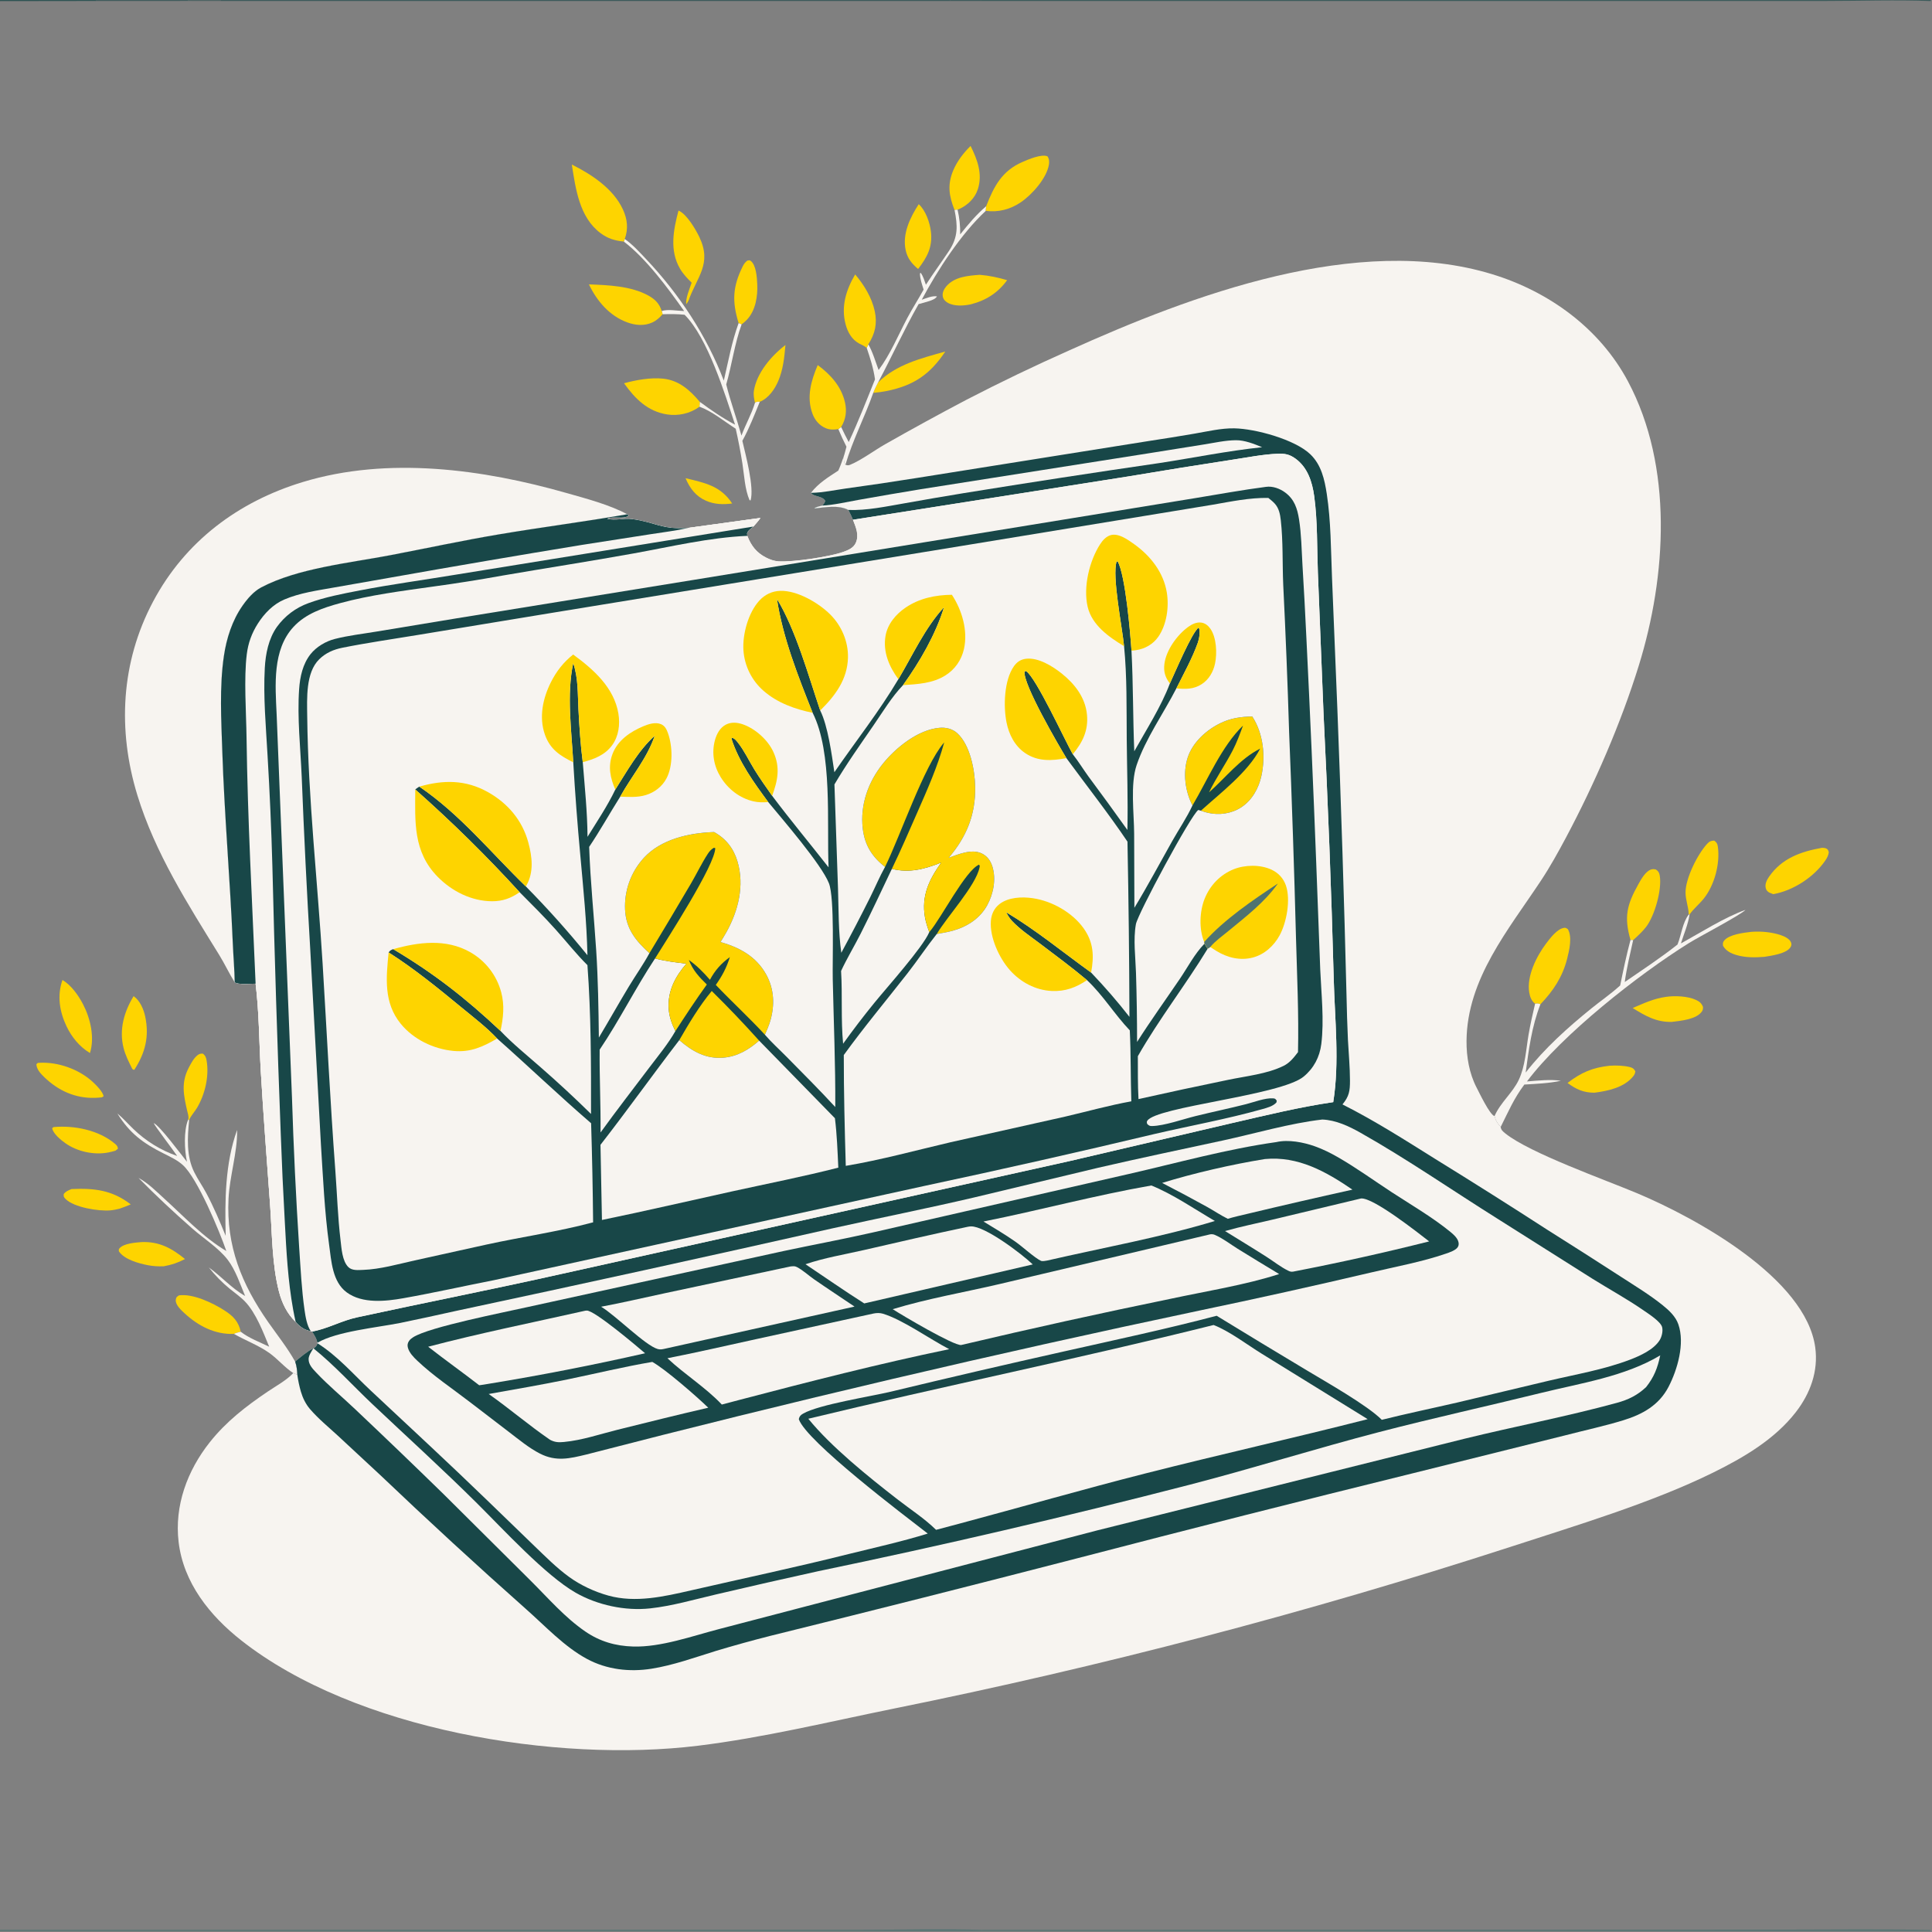 <?xml version="1.0" encoding="utf-8" ?>
<svg xmlns="http://www.w3.org/2000/svg" xmlns:xlink="http://www.w3.org/1999/xlink" width="500" height="500">
	<rect width="100%" height="100%" fill="#808080" stroke="none"/>
	<path fill="#184748" fill-opacity="0.643" transform="scale(0.488 0.488)" d="M503.801 0L520.212 0L520.033 0.527L503.975 0.528L503.801 0Z"/>
	<path fill="#184748" fill-opacity="0.498" transform="scale(0.488 0.488)" d="M99.694 0L116.94 0L117 0.515L99.532 0.505L99.694 0Z"/>
	<path fill="#184748" fill-opacity="0.631" transform="scale(0.488 0.488)" d="M50.769 0L99.694 0L99.532 0.505L50.95 0.519L50.769 0Z"/>
	<path fill="#184748" fill-opacity="0.788" transform="scale(0.488 0.488)" d="M0 0L50.769 0L50.95 0.519L0 0.587L0 0Z"/>
	<path fill="#FED400" transform="scale(0.488 0.488)" d="M363.566 253.593C373.71 256.065 382.134 257.598 388.292 267.012C383.559 267.637 378.893 267.515 374.446 265.575C369.038 263.216 365.778 258.919 363.566 253.593Z"/>
	<path fill="#184748" fill-opacity="0.659" transform="scale(0.488 0.488)" d="M116.94 0L503.801 0L503.975 0.528L117 0.515L116.94 0Z"/>
	<path fill="#FED400" transform="scale(0.488 0.488)" d="M416.547 182.965C415.962 189.525 415.34 195.973 412.718 202.086C410.824 206.5 407.564 211.233 402.929 213.079C401.695 213.044 401.426 212.943 400.4 213.589C399.897 211.464 399.47 209.407 399.816 207.217C401.318 197.723 409.14 188.596 416.547 182.965Z"/>
	<path fill="#184748" fill-opacity="0.663" transform="scale(0.488 0.488)" d="M520.212 0L1024 0L1024 0.555C1005.52 -0.15 986.742 0.513 968.236 0.513L857.293 0.514L520.033 0.527L520.212 0Z"/>
	<path fill="#FED400" transform="scale(0.488 0.488)" d="M37.962 630.587C50.066 630.05 59.496 631.127 69.348 638.727C67.379 639.601 65.348 640.3 63.321 641.027C61.727 641.415 60.139 641.744 58.502 641.891C52.391 642.438 39.16 640.354 34.74 635.812C33.731 634.775 33.724 634.578 33.796 633.238C34.925 631.738 36.267 631.295 37.962 630.587Z"/>
	<path fill="#FED400" transform="scale(0.488 0.488)" d="M99.716 593.927C99.775 593.748 99.858 593.576 99.894 593.391C100.168 591.987 99.547 590.304 99.232 588.93C97.336 580.656 95.966 574.104 100.138 566.155C101.285 563.969 102.636 561.369 104.543 559.776C105.582 558.908 106.213 558.724 107.534 558.749C108.918 559.738 109.304 560.868 109.578 562.479C110.982 570.738 108.754 580.187 104.612 587.314C103.342 589.5 101.241 591.651 100.324 593.944L99.716 593.927Z"/>
	<path fill="#4F7371" transform="scale(0.488 0.488)" d="M0 1023.48L336.428 1023.44L458.024 1023.43C478.867 1023.43 499.863 1022.87 520.689 1023.48L520.582 1024L0 1024L0 1023.48Z"/>
	<path fill="#4F7371" transform="scale(0.488 0.488)" d="M520.689 1023.48L834.721 1023.4L948.191 1023.36C973.448 1023.33 998.749 1023.03 1024 1023.55L1024 1024L520.582 1024L520.689 1023.48Z"/>
	<path fill="#FED400" transform="scale(0.488 0.488)" d="M28.406 597.722C39.321 596.72 52.374 599.289 60.959 606.562C61.972 607.421 62.395 607.879 62.542 609.195L61.254 610.226Q59.4 610.79 57.501 611.175C49.841 612.674 40.971 610.739 34.618 606.237C32.267 604.572 28.146 601.177 27.661 598.323L28.406 597.722Z"/>
	<path fill="#FED400" transform="scale(0.488 0.488)" d="M391.707 171.348C388.185 159.88 388.513 152.095 393.891 141.245C394.538 139.94 395.194 139.08 396.338 138.188C397.157 138.089 397.476 137.835 398.178 138.394C401.038 140.67 401.419 147.165 401.588 150.626C401.903 157.083 400.738 164.583 396.186 169.477C395.31 170.419 394.318 171.24 393.299 172.02L391.707 171.348Z"/>
	<path fill="#FED400" transform="scale(0.488 0.488)" d="M75.044 658.707C84.447 658.347 91.021 661.929 98.116 667.697C94.358 669.665 90.939 670.822 86.773 671.551C83.962 671.647 81.235 671.518 78.472 670.979C73.546 670.018 65.969 667.967 63.052 663.628C63.029 662.814 62.83 662.59 63.427 661.941C65.777 659.387 71.725 658.984 75.044 658.707Z"/>
	<path fill="#FED400" transform="scale(0.488 0.488)" d="M465.653 202.847C475.439 193.193 488.502 190.032 501.313 186.425C493.253 198.498 484.659 204.442 470.214 207.364C467.849 207.842 465.508 208.146 463.103 208.328C463.818 206.44 464.757 204.654 465.653 202.847Z"/>
	<path fill="#FED400" transform="scale(0.488 0.488)" d="M487.232 108.282C490.945 111.674 493.119 118.028 493.694 122.856C494.661 130.982 491.663 136.493 486.884 142.659C483.517 139.769 481.235 137.06 480.288 132.602C478.455 123.978 482.675 115.285 487.232 108.282Z"/>
	<path fill="#FED400" transform="scale(0.488 0.488)" d="M853.684 565.177C856.978 564.946 861.201 565.078 864.402 565.916C865.929 566.316 866.537 566.793 867.276 568.165C867.099 569.238 866.829 569.936 866.152 570.777C861.341 576.75 852.781 578.571 845.594 579.488C839.724 579.495 835.927 577.702 831.31 574.326C838.514 568.764 844.605 566.151 853.684 565.177Z"/>
	<path fill="#FED400" transform="scale(0.488 0.488)" d="M20.046 563.689C20.383 563.667 20.72 563.64 21.058 563.623C30.809 563.121 41.808 567.03 49.049 573.639C50.751 575.192 54.793 579.169 54.903 581.439L53.995 581.951Q52.156 582.155 50.308 582.221C39.904 582.522 30.868 578.41 23.406 571.173C21.571 569.394 19.343 567.039 19.304 564.36L20.046 563.689Z"/>
	<path fill="#FED400" transform="scale(0.488 0.488)" d="M70.855 528.29C74.262 530.637 76.197 535.255 77.022 539.167C79.233 549.654 77.03 558.403 71.28 567.279C70.682 567.414 71.066 567.398 70.185 566.92C68.357 563.306 66.483 559.62 65.503 555.665C63.105 545.987 65.787 536.595 70.855 528.29Z"/>
	<path fill="#FED400" transform="scale(0.488 0.488)" d="M883.475 528.668C888.224 527.96 895.117 528.254 899.478 530.297C901.317 531.159 902.393 532.074 903.141 533.992C903.148 534.873 903.145 535.509 902.645 536.286C899.851 540.632 891.289 541.362 886.628 541.938C878.398 542.165 872.57 538.733 865.848 534.586C871.772 532.059 877.023 529.56 883.475 528.668Z"/>
	<path fill="#FED400" transform="scale(0.488 0.488)" d="M33.134 519.698C37.812 522.523 41.546 527.808 44.037 532.578C47.953 540.074 50.291 550.178 47.721 558.451C42.229 555.2 37.966 549.948 35.254 544.22C31.55 536.397 30.215 527.971 33.134 519.698Z"/>
	<path fill="#FED400" transform="scale(0.488 0.488)" d="M506.215 111.345C503.269 103.958 502.336 97.959 505.53 90.358C507.582 85.475 510.977 81.097 514.722 77.393C518.303 84.571 521.197 92.244 518.584 100.324C517.025 105.141 513.227 108.782 508.671 110.868C508.396 110.994 508.104 111.079 507.82 111.184L506.215 111.345Z"/>
	<path fill="#FED400" transform="scale(0.488 0.488)" d="M895.589 485.012C895.584 484.874 895.581 484.737 895.574 484.6C895.38 480.824 893.922 477.247 893.885 473.459C893.81 465.832 900.23 453.091 905.299 447.543C906.509 446.219 907.308 445.883 909.077 445.779C910.436 446.804 910.793 447.378 911.03 449.081C912.278 458.056 909.203 469.472 903.591 476.497C901.277 479.394 898.099 481.973 896.02 484.958L895.589 485.012Z"/>
	<path fill="#FED400" transform="scale(0.488 0.488)" d="M124.075 707.405C114.025 707.795 105.246 703.232 97.992 696.585C96.219 694.961 92.94 692.001 93.224 689.37C93.38 687.919 93.799 687.706 94.903 686.972C102.349 685.921 112.9 691.019 119.032 694.952C123.599 697.881 126.486 700.761 127.678 706.252C126.443 706.57 125.225 706.839 124.075 707.405Z"/>
	<path fill="#FED400" transform="scale(0.488 0.488)" d="M519.561 145.74C524.557 146.132 529.317 147.173 534.118 148.579C529.221 155.29 522.912 159.326 514.924 161.37C511.135 162.19 506.136 162.56 502.629 160.581C501.313 159.838 500.246 158.757 499.976 157.206C499.641 155.282 500.591 153.34 501.8 151.907C506.138 146.766 513.328 146.204 519.561 145.74Z"/>
	<path fill="#FED400" transform="scale(0.488 0.488)" d="M928.811 494.175C931.732 493.959 934.577 494.013 937.483 494.39C941 494.846 947.882 496.155 949.679 499.471C950.223 500.474 950.136 501.441 949.518 502.388C947.291 505.803 939.333 506.858 935.618 507.443C930.759 507.83 925.638 507.883 920.925 506.489C917.987 505.621 915.276 504.303 913.751 501.552C913.676 500.351 913.569 499.78 914.402 498.774C917.088 495.528 924.805 494.639 928.811 494.175Z"/>
	<path fill="#FED400" transform="scale(0.488 0.488)" d="M864.693 498.488C861.188 486.196 862.746 479.883 868.907 468.849C870.335 466.293 872.709 461.989 875.674 461.106C876.648 460.816 877.224 460.915 878.187 461.129C879.467 462.009 879.938 462.785 880.204 464.336C881.479 471.771 877.48 485.761 872.924 491.631C870.987 494.128 868.458 496.438 866.109 498.547L864.693 498.488Z"/>
	<path fill="#F7F4F0" transform="scale(0.488 0.488)" d="M522.977 109.395L522.778 111.829C509.677 123.988 497.187 143.258 488.834 158.945C491.278 158.149 494.312 156.763 496.888 157.176C496.279 158.431 494.21 159.206 492.875 159.652C491.004 160.277 489.06 160.735 487.162 161.274C479.433 174.829 473.013 189.099 465.653 202.847C464.757 204.654 463.818 206.44 463.103 208.328C458.628 221.126 452.146 233.471 448.369 246.479C447.491 245.246 447.543 243.68 447.403 242.218C448.014 240.5 448.418 238.662 448.9 236.902Q446.574 232.321 444.596 227.58L446.085 226.443C447.334 229.163 448.701 231.799 450.104 234.442C455.155 223.637 459.583 212.279 464.039 201.199C463.234 195.375 461.531 190.057 459.641 184.515L460.49 182.602C462.856 186.735 464.277 191.767 465.944 196.238C472.062 188.105 476.369 177.713 481.139 168.689C483.862 163.538 487.03 158.687 489.81 153.587C488.954 150.699 487.904 148.05 487.872 144.988L488.296 144.701C489.638 146.593 490.264 148.832 491.032 151.001C494.967 144.914 499.257 139.084 503.267 133.053C508.22 125.605 507.877 119.737 506.215 111.345L507.82 111.184Q508.577 114.413 508.925 117.712Q509.273 121.01 509.207 124.326C513.488 118.953 517.704 113.854 522.977 109.395Z"/>
	<path fill="#FED400" transform="scale(0.488 0.488)" d="M966.262 449.61C966.755 449.654 967.762 449.664 968.252 449.874C969.435 450.38 969.496 450.816 969.869 451.93C969.659 453.598 968.969 454.941 968.025 456.327C961.998 465.175 950.912 472.367 940.401 474.196L940 474.03C939.314 473.751 938.296 473.449 937.73 472.981C936.978 472.36 936.622 471.807 936.4 470.884C935.901 468.817 936.997 466.656 938.141 464.997C944.932 455.15 955.017 451.628 966.262 449.61Z"/>
	<path fill="#FED400" transform="scale(0.488 0.488)" d="M359.828 111.67C364.163 113.451 368.997 121.731 370.941 125.829C377.674 140.026 369.599 146.829 365.162 159.375C364.794 160.114 364.43 160.673 363.95 161.336C363.475 158.277 365.812 152.884 366.804 149.916C364.47 147.598 362.31 145.365 360.632 142.5C354.975 132.841 357.12 121.864 359.828 111.67Z"/>
	<path fill="#FED400" transform="scale(0.488 0.488)" d="M453.517 145.528C458.256 151.131 462.327 157.754 463.9 164.998C465.321 171.542 464.092 177.036 460.49 182.602L459.641 184.515C458.516 183.469 456.894 182.863 455.539 182.122C451.678 180.01 449.54 176.12 448.437 171.963C445.93 162.52 448.728 153.679 453.517 145.528Z"/>
	<path fill="#F7F4F0" transform="scale(0.488 0.488)" d="M331.325 126.751C335.493 129.649 339.191 133.753 342.68 137.44C360.074 155.819 374.844 178.145 383.857 201.859C386.202 191.746 388.13 181.097 391.707 171.348L393.299 172.02C389.624 182.066 388.115 193.534 385.14 203.883C387.407 213.043 390.682 221.915 393.214 231.004C395.371 225.112 398.588 219.579 400.4 213.589C401.426 212.943 401.695 213.044 402.929 213.079C400.095 220.024 397.316 227.218 393.691 233.796C395.422 241.24 400.087 258.497 398.053 265.381L397.504 265.254C394.996 259.513 394.679 251.933 393.708 245.764Q392.243 236.506 390.165 227.366C384.098 223.485 377.669 218.116 370.959 215.669L371.09 213.082C377.131 217.524 383.164 221.704 389.815 225.212C384.45 208.895 375.343 179.18 363.061 166.929C359.151 166.482 355.33 166.546 351.401 166.642L350.892 164.922C354.384 163.897 359.154 164.834 362.815 164.962C354.278 152.828 342.613 137.084 330.828 128.112L331.325 126.751Z"/>
	<path fill="#FED400" transform="scale(0.488 0.488)" d="M433.657 193.606C440.484 198.641 446.168 204.9 448.119 213.397C449.182 218.029 448.572 222.379 446.085 226.443L444.596 227.58C442.124 227.894 440.112 228.025 437.779 227.014C434.503 225.595 432.196 222.868 430.94 219.568C427.566 210.703 430.136 201.895 433.657 193.606Z"/>
	<path fill="#FED400" transform="scale(0.488 0.488)" d="M312.322 150.815C322.653 151.202 334.698 151.657 343.934 156.787C347.389 158.705 349.765 161.094 350.892 164.922L351.401 166.642C349.84 168.432 348.143 170.004 345.96 171.003C341.678 172.964 337.005 172.554 332.676 170.972C323.18 167.501 316.595 159.679 312.322 150.815Z"/>
	<path fill="#FED400" transform="scale(0.488 0.488)" d="M814.101 532.282C812.139 530.812 811.385 528.666 810.99 526.296C809.559 517.699 814.852 507.168 819.853 500.497C821.992 497.644 825.862 492.464 829.585 492.05C830.443 491.955 830.746 492.317 831.452 492.722C833.933 496.874 832.222 504.036 831.081 508.511C828.635 518.107 823.724 525.507 816.928 532.585C815.922 532.098 815.194 532.204 814.101 532.282Z"/>
	<path fill="#FED400" transform="scale(0.488 0.488)" d="M330.942 203.25C337.324 201.507 344.976 200.136 351.586 200.801C360.081 201.657 365.85 206.881 371.09 213.082L370.959 215.669C370.854 215.751 370.752 215.837 370.644 215.915C365.85 219.333 359.638 220.689 353.853 219.796C343.411 218.183 336.799 211.441 330.942 203.25Z"/>
	<path fill="#FED400" transform="scale(0.488 0.488)" d="M522.977 109.395C527.111 98.837 531.316 90.639 542.239 85.897C545.439 84.509 552.161 81.599 555.473 82.878C556.43 84.21 556.533 85.767 556.265 87.344C555.031 94.612 547.234 103.316 541.264 107.338C535.711 111.077 529.433 112.696 522.778 111.829L522.977 109.395Z"/>
	<path fill="#FED400" transform="scale(0.488 0.488)" d="M303.249 87.261C313.701 92.46 325.25 100.046 330.323 111.027C332.748 116.276 333.277 121.274 331.325 126.751L330.828 128.112C326.129 127.64 322.318 126.526 318.481 123.647C307.221 115.198 305.299 100.162 303.249 87.261Z"/>
	<path fill="#F7F4F0" transform="scale(0.488 0.488)" d="M891.436 500.312C901.854 494.615 914.725 486.37 925.685 482.539C922.902 485.386 901.193 496.699 895.655 500.152C868.856 516.865 828.459 548.648 809.789 573.522C815.381 573.079 822.225 572.314 827.778 573.163C821.515 574.516 814.788 574.784 808.392 575.167C802.786 582.707 799.981 589.399 795.857 597.655C794.175 595.753 793.219 594.367 792.601 591.874C795.714 584.68 802.18 579.594 805.444 572.681C808.893 565.377 809.275 556.639 810.625 548.763C811.575 543.223 812.834 537.757 814.101 532.282C815.194 532.204 815.922 532.098 816.928 532.585C812.332 544.294 810.781 556.455 809.102 568.816C819.07 556.018 831.385 544.963 843.952 534.795C848.852 530.831 854.108 527.203 858.798 522.999L859.224 522.613C860.879 514.52 862.538 506.465 864.693 498.488L866.109 498.547C864.479 505.921 862.675 513.313 861.642 520.798C871.09 514.271 880.609 508.058 889.621 500.906C891.649 495.91 892.255 489.295 895.589 485.012L896.02 484.958C895.233 490.245 893.041 495.233 891.436 500.312Z"/>
	<path fill="#F7F4F0" transform="scale(0.488 0.488)" d="M62.263 590.528C65.256 592.986 67.857 595.98 70.65 598.666Q71.889 599.869 73.191 601.002Q74.493 602.136 75.855 603.196Q77.217 604.257 78.634 605.243Q80.052 606.228 81.521 607.134Q82.99 608.041 84.507 608.866Q86.023 609.691 87.582 610.432Q89.141 611.173 90.738 611.828Q92.335 612.484 93.966 613.051C92.346 610.566 81.757 596.682 81.51 595.589C84.706 596.946 96.091 612.353 99.146 616.113C97.809 609.974 97.374 599.823 99.716 593.927L100.324 593.944C99.4 603.162 98.755 613.107 103.018 621.661C104.931 625.499 107.415 629.015 109.431 632.794C113.28 640.012 116.601 647.826 119.692 655.401C119.22 636.789 119.335 617.028 125.739 599.267C125.743 599.427 125.749 599.587 125.751 599.748C125.86 611.312 121.781 623.816 121.191 635.747C119.955 660.775 128.092 680.937 142.223 701.142C147.01 707.986 152.456 714.788 156.508 722.073C157.349 724.479 157.55 726.591 157.678 729.1C157.018 728.72 156.239 728.469 155.533 728.179C150.96 725.21 147.275 720.663 142.781 717.482C137.014 713.401 130.196 710.912 124.075 707.405C125.225 706.839 126.443 706.57 127.678 706.252C131.87 709.601 137.888 711.809 142.758 714.197C139.585 706.481 135.731 696.271 129.909 690.209C127.501 687.701 124.52 685.673 121.837 683.467C117.668 680.038 114.104 676.391 110.757 672.159C117.47 676.961 122.733 683.148 130.007 687.321C127.386 681.065 124.944 673.604 120.835 668.2C116.038 661.891 108.091 656.881 102.097 651.624C92.299 643.029 82.599 633.985 73.463 624.687C78.564 627.406 82.772 631.732 87.025 635.586C97.343 644.934 107.991 656.341 120.021 663.44C116.403 652.843 104.721 624.912 97.018 617.901C94.081 615.228 90.335 613.498 86.82 611.74C75.892 606.276 68.73 600.994 62.263 590.528Z"/>
	<path fill="#F7F4F0" transform="scale(0.488 0.488)" d="M124.468 520.955C121.499 516.221 119.158 511.126 116.221 506.375C99.564 479.424 82.234 452.332 72.871 421.786C62.27 387.197 64.069 351.236 81.205 318.989C98.163 287.074 126.4 265.999 160.664 255.609C205.805 241.921 256.142 248.8 300.718 261.531C311.174 264.517 323.031 267.593 332.663 272.731C309.995 276.678 287.087 279.604 264.383 283.43C245.163 286.67 226.132 290.786 206.994 294.44C185.463 298.552 157.852 301.321 138.549 311.51C134.509 313.643 131.178 317.564 128.588 321.266C123.145 329.046 120.119 338.527 118.744 347.851C116.321 364.274 117.339 381.812 117.887 398.37C119.018 432.549 122.03 466.563 123.48 500.719C123.766 507.463 124.373 514.207 124.468 520.955Z"/>
	<path fill="#F7F4F0" transform="scale(0.488 0.488)" d="M448.369 246.479C449.425 246.811 449.795 246.919 450.901 246.466C456.649 244.112 463.706 238.851 469.312 235.655Q490.786 223.453 512.642 211.949Q539.429 198.089 566.991 185.844C631.94 156.51 719.791 123.597 791.282 145.402C821.436 154.6 848.362 174.095 863.346 202.23C887.415 247.421 883.806 305.463 869.103 352.963C859.656 383.487 845.507 415.976 830.495 444.157C826.334 451.968 822.064 459.674 817.178 467.061C799.937 493.122 778.034 519.066 777.737 551.997C777.661 560.374 779.172 569.27 783.071 576.759C784.554 579.607 789.926 590.935 792.48 591.866C792.518 591.88 792.561 591.871 792.601 591.874C793.219 594.367 794.175 595.753 795.857 597.655C796.011 599.243 797.09 600.104 798.305 601.08C811.331 611.54 851.168 625.631 868.456 632.912C899.698 646.068 957.687 677.964 962.668 714.558C964.385 727.176 960.045 738.994 952.379 748.888C941.201 763.315 924.672 772.991 908.52 780.954C875.915 797.03 835.535 809.096 800.693 820.462Q760.448 833.499 719.848 845.385Q679.248 857.271 638.327 867.996Q597.405 878.721 556.194 888.277Q514.984 897.833 473.518 906.212C439.324 913.166 404.706 921.585 370.069 925.82C295.168 934.979 188.366 917.593 127.859 869.881C111.25 856.785 97.305 839.426 94.728 817.807C92.424 798.48 99.337 779.88 111.26 764.849C119.996 753.835 130.482 745.765 142.015 737.971C146.323 735.06 152.001 731.987 155.533 728.179C156.239 728.469 157.018 728.72 157.678 729.1C157.55 726.591 157.349 724.479 156.508 722.073C158.845 720.121 163.54 716.202 166.193 715.036C166.299 714.996 166.418 714.979 166.512 714.915C167.65 714.144 167.889 713.694 168.368 712.472C168.078 710.107 166.713 708.179 165.544 706.148L164.805 705.92C161.245 705.226 159.169 703.673 156.786 701.001C152.264 696.73 149.49 690.917 147.952 684.955C144.249 670.592 144.331 654.403 143.281 639.62C141.583 615.693 139.677 591.76 138.294 567.813C137.412 552.531 137.43 536.856 135.553 521.669C132.798 521.67 126.713 522.348 124.468 520.955C124.373 514.207 123.766 507.463 123.48 500.719C122.03 466.563 119.018 432.549 117.887 398.37C117.339 381.812 116.321 364.274 118.744 347.851C120.119 338.527 123.145 329.046 128.588 321.266C131.178 317.564 134.509 313.643 138.549 311.51C157.852 301.321 185.463 298.552 206.994 294.44C226.132 290.786 245.163 286.67 264.383 283.43C287.087 279.604 309.995 276.678 332.663 272.731L333.413 273.467C330.838 275.561 324.861 273.512 321.932 275.129C326.339 276.257 330.746 274.689 335.185 275.278C347.657 276.933 350.84 281.02 365.059 279.95L403.275 274.688C402.156 276.315 400.817 277.766 399.519 279.251C398.241 280.3 396.59 281.322 396.15 282.985L396.329 284.17C398.317 289.397 401.228 293.152 406.32 295.725C408.367 296.76 410.557 297.553 412.863 297.693C420.609 298.163 439.994 295.286 447.241 292.689C449.818 291.765 452.648 290.571 453.835 287.925C455.728 283.703 453.884 279.629 452.338 275.642C451.643 273.851 450.759 272.155 449.9 270.439C444.603 267.652 437.571 269.072 431.856 269.659C432.709 268.779 434.771 268.478 435.992 268.13C436.873 267.282 437.271 266.791 437.642 265.62C435.957 262.773 431.445 263.61 430.082 261.355C433.96 256.274 439.315 253.011 444.58 249.567C445.69 247.19 446.514 244.684 447.403 242.218C447.543 243.68 447.491 245.246 448.369 246.479Z"/>
	<path fill="#184748" transform="scale(0.488 0.488)" d="M430.082 261.355C430.222 261.355 430.362 261.356 430.502 261.354C436.382 261.261 442.664 259.898 448.512 259.076Q467.459 256.481 486.342 253.46L608.93 233.927Q621.165 232.082 633.36 229.99C640.264 228.814 647.585 227.036 654.602 227.16C665.778 227.357 686.768 233.069 694.942 240.959C700.724 246.541 702.448 254.257 703.619 261.901C705.852 276.477 705.788 291.583 706.398 306.308L709.244 376.132Q712.216 451.863 714.083 527.629Q714.312 539.592 714.848 551.545C715.226 558.723 715.925 565.94 715.929 573.127C715.931 578.579 715.5 581.365 711.956 585.705C729.083 594.344 744.967 604.509 761.211 614.669Q791.211 633.182 820.811 652.328Q840.452 664.687 859.933 677.297C867.304 682.083 875.032 686.765 881.877 692.29C885.244 695.008 888.644 698.184 890.088 702.363C893.596 712.511 889.631 726.286 884.886 735.447C879.819 745.23 871.033 750.102 860.846 753.22C850.825 756.287 840.535 758.489 830.394 761.121L749.501 781.26Q660.081 803.27 570.964 826.485Q489.736 847.486 408.283 867.598Q394.01 871.231 379.9 875.454C368.669 878.931 357.125 883.124 345.491 884.97C333.833 886.819 321.787 885.422 311.322 879.793C299.249 873.298 289.182 862.357 278.966 853.341Q239.61 818.423 201.519 782.129L179.028 761.248C174.091 756.716 168.731 752.318 164.361 747.222C162.095 744.58 160.532 741.32 159.557 737.991Q158.302 733.612 157.678 729.1C157.55 726.591 157.349 724.479 156.508 722.073C158.845 720.121 163.54 716.202 166.193 715.036C166.299 714.996 166.418 714.979 166.512 714.915C167.65 714.144 167.889 713.694 168.368 712.472C168.078 710.107 166.713 708.179 165.544 706.148C173.569 704.741 181.114 700.415 189.215 698.655C225.246 690.825 261.412 683.752 297.401 675.679L567.243 615.746L653.72 595.512C671.463 591.445 689.022 587.121 707.051 584.487C710.428 563.412 707.878 540.656 707.323 519.382Q705.425 448.934 701.91 378.549L698.906 303.706C698.398 290.262 698.783 276.449 696.952 263.109C695.91 255.517 693.441 247.816 686.941 243.164C683.801 240.917 681.332 240.468 677.519 240.628C669.523 240.963 661.297 242.651 653.362 243.825Q626.076 248.007 598.854 252.589L452.338 275.642C451.643 273.851 450.759 272.155 449.9 270.439C444.603 267.652 437.571 269.072 431.856 269.659C432.709 268.779 434.771 268.478 435.992 268.13C436.873 267.282 437.271 266.791 437.642 265.62C435.957 262.773 431.445 263.61 430.082 261.355Z"/>
	<path fill="#F7F4F0" transform="scale(0.488 0.488)" d="M435.992 268.13C442.317 267.828 448.853 266.236 455.094 265.137Q471.572 262.191 488.089 259.478L608.862 240.443L638.431 235.716C644 234.829 649.789 233.508 655.431 233.456C660.095 233.414 665.081 235.416 669.345 237.172C651.056 239.094 633.114 242.773 614.954 245.557Q562.907 253.13 510.989 261.54Q495.211 264.12 479.475 266.95C470.006 268.593 459.527 270.826 449.9 270.439C444.603 267.652 437.571 269.072 431.856 269.659C432.709 268.779 434.771 268.478 435.992 268.13Z"/>
	<path fill="#F7F4F0" transform="scale(0.488 0.488)" d="M166.193 715.036C177.36 724.018 187.101 734.836 197.515 744.68C216.054 762.203 234.958 779.333 253.057 797.316C266.969 811.14 289.329 835.504 305.265 844.636C316.81 851.251 331.539 854.412 344.794 852.969C356.444 851.7 368.048 848.297 379.451 845.632Q406.592 839.248 433.825 833.268Q532.771 812.739 630.612 787.467C664.395 778.74 697.694 768.228 731.463 759.447C759.933 752.044 788.698 745.746 817.26 738.704C838.345 733.506 861.66 730.045 880.462 718.79C879.051 725.463 877.211 730.268 872.957 735.635C868.359 739.948 863.553 742.306 857.501 743.958C830.771 751.257 803.337 756.455 776.409 763.06L582.008 811.574L425.882 852.293L381.262 863.955C367.071 867.655 350.467 873.625 335.801 873.197C326.397 872.922 318.127 870.541 310.34 865.189C299.529 857.761 290.813 847.625 281.568 838.427L235.301 792.438Q211.923 769.614 188.175 747.175C181.442 740.779 174.068 734.688 167.72 727.93C165.813 725.899 163.666 723.742 163.663 720.787C163.661 718.896 165.226 716.599 166.193 715.036Z"/>
	<path fill="#F7F4F0" transform="scale(0.488 0.488)" d="M643.593 702.681C651.816 705.809 661.446 713.166 669.158 717.925L725.316 752.619C686.187 762.59 646.792 771.407 607.654 781.347C574.453 789.78 541.532 799.276 508.441 808.124L496.426 811.312C490.268 805.287 482.692 800.378 475.88 795.088C460.671 783.278 440.759 767.301 428.668 752.395C500.14 735.117 572.256 720.514 643.593 702.681Z"/>
	<path fill="#F7F4F0" transform="scale(0.488 0.488)" d="M701.258 593.713C708.451 594.001 715.361 597.254 721.534 600.741C746.521 614.86 770.355 631.405 794.683 646.648L844.535 678.16C853.533 683.778 862.874 688.878 871.606 694.916C874.11 696.648 880.729 700.859 881.469 703.829C882.007 705.984 881.279 708.973 880.104 710.828C876.994 715.739 869.788 719.023 864.526 721.035C850.627 726.35 835.623 728.863 821.177 732.274L772.86 743.788C759.502 746.873 746.111 749.648 732.803 752.967C725.299 745.364 703.349 732.94 693.325 726.907Q669.206 712.469 645.236 697.786C618.455 704.835 591.348 710.599 564.334 716.684Q518.275 726.991 472.391 738.051C461.345 740.673 434.461 744.835 425.98 749.642C424.583 750.434 423.995 751.041 423.622 752.596C427.469 764.299 479.855 803.872 492.018 813.296C478.209 817.561 463.988 820.715 449.955 824.174C422.293 831.119 394.264 837.046 366.46 843.422C352.239 846.683 337.096 850.176 322.671 846.197C315.35 844.178 307.909 840.72 301.759 836.253C295.104 831.419 289.217 825.446 283.286 819.764L258.594 795.876C238.173 776.103 217.326 756.861 196.586 737.431C187.263 728.697 179.03 719.043 168.118 712.215C168.22 712.157 168.322 712.101 168.423 712.042C178.539 706.101 200.025 704.015 212.152 701.612Q226.966 698.541 241.73 695.235Q341.831 673.897 441.673 651.384C466.576 645.88 491.594 640.889 516.434 635.083L582.44 619.283C604.391 614.207 626.47 609.584 648.493 604.83C665.69 601.118 683.909 595.708 701.258 593.713Z"/>
	<path fill="#184748" transform="scale(0.488 0.488)" d="M676.87 605.681C683.25 604.214 691.251 605.758 697.304 607.917C701.542 609.429 705.621 611.454 709.519 613.692C719.262 619.285 728.59 626.059 738.003 632.211C748.459 639.044 759.666 645.503 769.324 653.426C770.783 654.623 772.542 656.216 773.24 658.019C773.649 659.076 773.767 660.138 773.216 661.173C772.216 663.053 768.661 664.201 766.736 664.862C753.992 669.241 740.14 671.734 727.012 674.852Q681.653 685.518 636.039 695.037Q472.669 729.497 311.034 771.344C302.183 773.487 294.973 775.275 286.359 770.882C280.479 767.883 275.261 763.495 270.031 759.511L249.173 743.534C239.879 736.379 229.773 729.655 221.272 721.595C219.312 719.736 217.078 717.444 216.333 714.78C215.951 713.418 216.128 712.308 216.924 711.127C217.449 710.348 218.347 709.666 219.129 709.165C227.65 703.701 267.636 695.928 279.619 693.205L415.501 663.471C431.128 660.141 446.817 657.24 462.408 653.711L598.848 622.543C624.64 616.642 650.689 609.362 676.87 605.681Z"/>
	<path fill="#F7F4F0" transform="scale(0.488 0.488)" d="M670.833 614.671C688.501 613.005 703.232 621.34 717.236 630.9Q689.239 637.094 661.354 643.776C657.931 644.581 654.499 645.346 651.131 646.36C647.379 644.525 643.804 642.083 640.142 640.048Q628.326 633.509 616.312 627.342C633.002 622.158 653.557 617.449 670.833 614.671Z"/>
	<path fill="#F7F4F0" transform="scale(0.488 0.488)" d="M721.785 635.579C728.277 634.999 752.002 653.768 757.931 658.351Q722.041 667.374 685.706 674.391C684.684 674.512 684.079 674.331 683.179 673.891C679.223 671.958 675.471 668.965 671.752 666.586C664.454 661.917 657.032 657.425 649.666 652.864C657.846 650.511 666.347 648.823 674.632 646.848L721.785 635.579Z"/>
	<path fill="#F7F4F0" transform="scale(0.488 0.488)" d="M310.364 695.102C310.629 695.08 310.892 695.05 311.157 695.036C315.197 694.828 337.777 713.967 342.104 717.672Q300.718 727.073 258.833 733.915C257.292 734.229 255.696 734.406 254.14 734.637C245.194 727.729 235.992 721.166 227.064 714.205C254.642 706.953 282.554 701.359 310.364 695.102Z"/>
	<path fill="#F7F4F0" transform="scale(0.488 0.488)" d="M610.59 628.692C621.998 633.28 633.609 641.288 644.281 647.521C615.631 656.186 584.581 661.769 555.3 668.506C554.481 668.644 552.831 668.997 552.052 668.651C548.968 667.282 542.044 660.989 538.61 658.585C533.105 654.731 527.303 651.294 521.566 647.8C551.363 641.84 580.609 633.93 610.59 628.692Z"/>
	<path fill="#F7F4F0" transform="scale(0.488 0.488)" d="M513.048 650.632C513.693 650.507 514.258 650.406 514.913 650.388C522.335 650.175 541.865 664.962 547.703 670.558L461.112 690.604C460.198 690.85 459.258 691.03 458.333 691.237C447.805 684.579 437.545 677.374 427.18 670.456C437.175 667.029 447.942 665.285 458.237 662.917C476.5 658.717 494.708 654.496 513.048 650.632Z"/>
	<path fill="#F7F4F0" transform="scale(0.488 0.488)" d="M345.933 722.259C352.837 726.077 369.569 740.671 375.611 746.547C359.519 750.262 343.459 754.261 327.433 758.252C318.16 760.561 308.634 763.827 299.103 764.715C296.226 764.984 294.335 764.921 291.739 763.582C280.518 755.904 270.248 747.049 259.169 739.274C273.318 736.746 287.411 734.351 301.491 731.432C316.265 728.37 331.064 724.777 345.933 722.259Z"/>
	<path fill="#F7F4F0" transform="scale(0.488 0.488)" d="M419.276 671.625C420.572 671.532 421.378 671.318 422.585 671.937C425.716 673.544 428.712 676.357 431.63 678.383C438.74 683.318 446.007 688.06 453.177 692.912L352.629 715.26C351.263 715.557 350.21 715.822 348.818 715.428C342.198 713.554 326.655 697.722 318.791 692.989C330.165 690.864 341.501 688.189 352.822 685.777L419.276 671.625Z"/>
	<path fill="#F7F4F0" transform="scale(0.488 0.488)" d="M463.304 696.583C464.854 696.275 466.614 696.212 468.141 696.667C478.645 699.794 493.061 710.151 503.392 715.501C466.131 723.212 428.952 732.766 392.145 742.402Q387.464 743.597 382.803 744.871C374.078 735.663 363.169 728.971 353.953 720.313C369.733 717.232 385.432 713.562 401.144 710.146L463.304 696.583Z"/>
	<path fill="#F7F4F0" transform="scale(0.488 0.488)" d="M641.796 654.594C642.666 654.473 643.422 654.53 644.239 654.879C648.445 656.678 652.537 659.864 656.426 662.291C663.691 666.824 671.044 671.226 678.367 675.666C660.258 681.503 639.384 684.787 620.653 688.812Q565.207 700.188 510.123 713.207C509.985 713.238 509.85 713.288 509.708 713.3C505.696 713.656 478.337 697.477 473.424 694.297C491.927 688.651 511.499 685.324 530.361 680.9L641.796 654.594Z"/>
	<path fill="#F7F4F0" transform="scale(0.488 0.488)" d="M452.338 275.642L598.854 252.589Q626.076 248.007 653.362 243.825C661.297 242.651 669.523 240.963 677.519 240.628C681.332 240.468 683.801 240.917 686.941 243.164C693.441 247.816 695.91 255.517 696.952 263.109C698.783 276.449 698.398 290.262 698.906 303.706L701.91 378.549Q705.425 448.934 707.323 519.382C707.878 540.656 710.428 563.412 707.051 584.487C689.022 587.121 671.463 591.445 653.72 595.512L567.243 615.746L297.401 675.679C261.412 683.752 225.246 690.825 189.215 698.655C181.114 700.415 173.569 704.741 165.544 706.148L164.805 705.92C161.245 705.226 159.169 703.673 156.786 701.001C152.264 696.73 149.49 690.917 147.952 684.955C144.249 670.592 144.331 654.403 143.281 639.62C141.583 615.693 139.677 591.76 138.294 567.813C137.412 552.531 137.43 536.856 135.553 521.669C132.798 521.67 126.713 522.348 124.468 520.955C124.373 514.207 123.766 507.463 123.48 500.719C122.03 466.563 119.018 432.549 117.887 398.37C117.339 381.812 116.321 364.274 118.744 347.851C120.119 338.527 123.145 329.046 128.588 321.266C131.178 317.564 134.509 313.643 138.549 311.51C157.852 301.321 185.463 298.552 206.994 294.44C226.132 290.786 245.163 286.67 264.383 283.43C287.087 279.604 309.995 276.678 332.663 272.731L333.413 273.467C330.838 275.561 324.861 273.512 321.932 275.129C326.339 276.257 330.746 274.689 335.185 275.278C347.657 276.933 350.84 281.02 365.059 279.95L403.275 274.688C402.156 276.315 400.817 277.766 399.519 279.251C398.241 280.3 396.59 281.322 396.15 282.985L396.329 284.17C398.317 289.397 401.228 293.152 406.32 295.725C408.367 296.76 410.557 297.553 412.863 297.693C420.609 298.163 439.994 295.286 447.241 292.689C449.818 291.765 452.648 290.571 453.835 287.925C455.728 283.703 453.884 279.629 452.338 275.642Z"/>
	<path fill="#F7F4F0" transform="scale(0.488 0.488)" d="M332.663 272.731L333.413 273.467C330.838 275.561 324.861 273.512 321.932 275.129C326.339 276.257 330.746 274.689 335.185 275.278C347.657 276.933 350.84 281.02 365.059 279.95L403.275 274.688C402.156 276.315 400.817 277.766 399.519 279.251C398.241 280.3 396.59 281.322 396.15 282.985L396.329 284.17C376.089 285.063 356.001 289.884 336.115 293.479C312.998 297.659 289.75 301.237 266.595 305.224Q248.009 308.589 229.291 311.126C213.014 313.431 196.365 315.525 180.475 319.837C171.429 322.291 162.216 325.374 155.676 332.428C144.381 344.611 145.997 363.331 146.703 378.726L154.833 581.826Q156.09 621.731 158.657 661.573C159.422 672.616 159.937 683.854 161.518 694.815C162.019 698.286 162.766 703.017 164.805 705.92C161.245 705.226 159.169 703.673 156.786 701.001C152.264 696.73 149.49 690.917 147.952 684.955C144.249 670.592 144.331 654.403 143.281 639.62C141.583 615.693 139.677 591.76 138.294 567.813C137.412 552.531 137.43 536.856 135.553 521.669C132.798 521.67 126.713 522.348 124.468 520.955C124.373 514.207 123.766 507.463 123.48 500.719C122.03 466.563 119.018 432.549 117.887 398.37C117.339 381.812 116.321 364.274 118.744 347.851C120.119 338.527 123.145 329.046 128.588 321.266C131.178 317.564 134.509 313.643 138.549 311.51C157.852 301.321 185.463 298.552 206.994 294.44C226.132 290.786 245.163 286.67 264.383 283.43C287.087 279.604 309.995 276.678 332.663 272.731Z"/>
	<path fill="#184748" transform="scale(0.488 0.488)" d="M156.786 701.001Q156.052 697.75 155.457 694.47C152.685 679.119 151.881 663.645 151.05 648.096Q149.735 624.736 148.892 601.354Q146.167 530.302 144.447 459.219Q143.636 429.909 141.891 400.639C141.024 385.255 139.587 369.697 140.427 354.286C140.838 346.746 142.421 338.733 146.851 332.461Q147.626 331.386 148.478 330.372Q149.331 329.358 150.258 328.411Q151.184 327.464 152.179 326.589Q153.174 325.714 154.231 324.916Q155.289 324.118 156.403 323.402Q157.517 322.685 158.682 322.054Q159.847 321.423 161.056 320.881Q162.265 320.339 163.511 319.889C172.359 316.638 181.573 314.904 190.799 313.119C207.626 309.865 224.571 307.607 241.468 304.801L399.519 279.251C398.241 280.3 396.59 281.322 396.15 282.985L396.329 284.17C376.089 285.063 356.001 289.884 336.115 293.479C312.998 297.659 289.75 301.237 266.595 305.224Q248.009 308.589 229.291 311.126C213.014 313.431 196.365 315.525 180.475 319.837C171.429 322.291 162.216 325.374 155.676 332.428C144.381 344.611 145.997 363.331 146.703 378.726L154.833 581.826Q156.09 621.731 158.657 661.573C159.422 672.616 159.937 683.854 161.518 694.815C162.019 698.286 162.766 703.017 164.805 705.92C161.245 705.226 159.169 703.673 156.786 701.001Z"/>
	<path fill="#184748" transform="scale(0.488 0.488)" d="M332.663 272.731L333.413 273.467C330.838 275.561 324.861 273.512 321.932 275.129C326.339 276.257 330.746 274.689 335.185 275.278C347.657 276.933 350.84 281.02 365.059 279.95L364.571 280.063C358.19 281.502 351.535 282.291 345.065 283.299L308.513 288.994Q257.361 297.377 206.326 306.446L177.107 311.575C168.265 313.164 159.046 314.395 150.732 317.958C144.812 320.495 140.162 325.343 136.738 330.71C133.53 335.737 131.631 340.971 130.884 346.894C129.268 359.709 130.573 377.862 130.748 391.028C131.326 434.646 133.719 478.104 135.553 521.669C132.798 521.67 126.713 522.348 124.468 520.955C124.373 514.207 123.766 507.463 123.48 500.719C122.03 466.563 119.018 432.549 117.887 398.37C117.339 381.812 116.321 364.274 118.744 347.851C120.119 338.527 123.145 329.046 128.588 321.266C131.178 317.564 134.509 313.643 138.549 311.51C157.852 301.321 185.463 298.552 206.994 294.44C226.132 290.786 245.163 286.67 264.383 283.43C287.087 279.604 309.995 276.678 332.663 272.731Z"/>
	<path fill="#184748" transform="scale(0.488 0.488)" d="M671.36 258.197C674.912 257.673 678.796 259.118 681.604 261.218C686.487 264.87 688.014 269.731 688.921 275.477C690.155 283.298 690.26 291.462 690.72 299.366Q691.904 318.871 692.816 338.391Q695.757 398.032 698.031 457.703L700.16 514.249C700.708 527.022 702.301 540.966 700.722 553.687C699.869 560.558 696.728 566.526 691.347 570.957C679.178 580.979 613.035 586.879 608.414 594.413C608.009 595.073 608.224 595.321 608.36 596.016C609.246 596.902 609.681 597.208 610.981 597.175C617.61 597.008 627.258 593.558 634.002 591.894C642.905 589.697 651.862 587.841 660.758 585.583C664.882 584.536 670.89 582.192 675.123 582.481C676.338 582.564 676.357 582.795 677.09 583.694L676.925 584.664C675.102 586.708 671.874 587.517 669.301 588.24C650.652 593.486 631.177 596.995 612.282 601.383Q551.527 615.857 490.444 628.882L261.886 678.921C245.895 682.047 229.957 685.638 213.917 688.479C204.471 690.152 192.195 691.464 183.928 685.413C176.223 679.774 175.738 668.818 174.531 660.078C172.089 642.397 171.317 624.457 170.182 606.655L164.563 503.995Q161.828 457.998 160.008 411.956C159.345 396.602 157.58 380.79 158.639 365.447C159.089 358.921 160.552 352.114 164.718 346.881C167.814 342.994 172.735 340.097 177.517 338.867C184.805 336.994 192.406 336.161 199.82 334.913L242.257 327.897L368.399 307.44L567.939 274.919L633.689 264.19C646.218 262.147 658.771 259.828 671.36 258.197Z"/>
	<path fill="#FED400" transform="scale(0.488 0.488)" d="M377.46 525.55Q390.428 538.329 402.592 551.875C397.099 556.646 391.191 560.256 383.745 560.904C374.306 561.725 367.064 557.498 360.244 551.608C365.257 542.908 371.026 533.262 377.46 525.55Z"/>
	<path fill="#FED400" transform="scale(0.488 0.488)" d="M632.414 427.125C628.496 419.745 627.246 409.822 629.844 401.811C632.475 393.703 639.725 387.147 647.239 383.503C652.725 380.842 658.08 380.079 664.117 379.974C669.985 389.038 671.24 400.991 668.953 411.477C667.522 418.043 664.023 424.361 658.307 428.109C653.063 431.547 646.579 432.419 640.505 431.057C639.277 430.782 638.053 430.339 636.865 429.933C647.288 420.515 661.839 409.496 668.305 397.008C657.665 402.375 649.99 412.409 641.175 420.214C644.845 412.616 649.767 405.58 653.667 398.08C655.888 393.808 657.537 389.324 659.189 384.811C647.848 395.785 640.496 413.514 632.414 427.125Z"/>
	<path fill="#F7F4F0" transform="scale(0.488 0.488)" d="M347.395 508.288C352.845 509.752 358.414 510.38 364.003 511.07C358.073 517.94 354.004 525.643 354.628 534.98C354.916 539.303 356.304 542.991 358.175 546.828C354.246 553.693 349.071 559.901 344.311 566.199C335.677 577.625 326.878 588.979 318.491 600.585C318.612 585.945 317.872 571.307 318.014 556.661C328.559 541.036 336.979 524.048 347.395 508.288Z"/>
	<path fill="#F7F4F0" transform="scale(0.488 0.488)" d="M472.987 460.769C482.295 463.121 490.435 460.858 499.149 457.447C492.69 466.574 488.58 475.079 490.546 486.501C491.008 489.181 491.896 491.779 492.826 494.329C489.397 502.432 470.456 523.516 463.676 531.856Q455.065 542.429 447.122 553.512C445.905 540.734 446.823 527.751 446.044 514.931C449.176 508.212 453.063 501.794 456.417 495.171C462.16 483.827 467.513 472.248 472.987 460.769Z"/>
	<path fill="#FED400" transform="scale(0.488 0.488)" d="M469.359 459.75C462.438 454.348 458.573 448.195 457.548 439.43C456.075 426.834 460.421 414.639 468.319 404.889C475.195 396.401 486.868 386.995 498.178 385.978C501.644 385.666 505.082 386.484 507.688 388.865C514.532 395.118 517.009 408.526 517.156 417.374C517.401 432.093 512.558 443.845 503.11 454.916C508.213 453.031 515.318 450.072 520.622 452.586C523.52 453.96 525.319 456.451 526.263 459.463C528.364 466.166 526.866 473.995 523.541 480.073C519.713 487.07 512.949 491.427 505.409 493.544C502.605 494.33 499.651 494.822 496.782 495.319C502.097 486.316 517.503 469.634 519.441 460.145C519.624 459.25 519.745 459.309 519.207 458.538C512.021 461.676 499.189 486.798 493.136 493.971C493.035 494.092 492.929 494.209 492.826 494.329C491.896 491.779 491.008 489.181 490.546 486.501C488.58 475.079 492.69 466.574 499.149 457.447C490.435 460.858 482.295 463.121 472.987 460.769C477.685 451.029 481.987 441.065 486.335 431.163C491.69 418.965 497.233 406.597 500.737 393.713C500.657 393.81 500.578 393.908 500.496 394.004C489.963 406.348 477.545 443.124 469.359 459.75Z"/>
	<path fill="#FED400" transform="scale(0.488 0.488)" d="M344.409 505.505C337.256 499.011 331.99 492.659 331.501 482.508Q331.455 481.569 331.455 480.629Q331.455 479.689 331.502 478.751Q331.548 477.812 331.641 476.876Q331.734 475.941 331.873 475.011Q332.012 474.082 332.197 473.16Q332.382 472.239 332.612 471.327Q332.842 470.416 333.117 469.517Q333.392 468.618 333.711 467.734Q334.03 466.85 334.392 465.983Q334.754 465.115 335.159 464.267Q335.564 463.419 336.01 462.591Q336.456 461.764 336.942 460.96Q337.429 460.155 337.954 459.376Q338.48 458.597 339.044 457.844Q339.607 457.092 340.207 456.369Q340.807 455.645 341.442 454.952C350.519 445.062 365.342 441.746 378.255 441.277L378.71 441.263C385.033 444.759 389.076 449.971 391.118 456.895C394.878 469.649 391.549 483.006 385.248 494.319Q383.735 496.98 382.098 499.567C392.246 502.461 401.07 507.277 406.338 516.819C410.594 524.529 410.936 533.09 408.493 541.419C407.757 543.928 406.683 546.347 405.654 548.746C397.302 539.68 388.127 531.279 379.614 522.337C383.021 517.506 385.29 513.252 387.056 507.59C382.438 510.927 379.198 514.578 376.497 519.614C373.055 515.642 369.609 512.128 365.311 509.084C367.475 514.606 370.685 518.053 374.851 522.116C369.022 530.188 363.59 538.476 358.175 546.828C356.304 542.991 354.916 539.303 354.628 534.98C354.004 525.643 358.073 517.94 364.003 511.07C358.414 510.38 352.845 509.752 347.395 508.288C353.665 498.204 379.42 458.455 379.306 449.748L378.568 449.61C377.208 450.394 376.287 451.416 375.426 452.73C372.174 457.693 369.517 463.285 366.512 468.428Q355.576 487.036 344.409 505.505Z"/>
	<path fill="#F7F4F0" transform="scale(0.488 0.488)" d="M360.244 551.608C367.064 557.498 374.306 561.725 383.745 560.904C391.191 560.256 397.099 556.646 402.592 551.875L442.781 593.027C443.864 601.675 444.171 610.528 444.578 619.233C426.078 623.968 407.175 627.673 388.517 631.768C365.43 636.834 342.379 642.224 319.229 646.983L318.447 607.136C332.663 588.876 346.131 569.97 360.244 551.608Z"/>
	<path fill="#F7F4F0" transform="scale(0.488 0.488)" d="M314.541 648.238C295.872 653.224 276.732 655.933 257.87 660.052L219.896 668.446C211.109 670.398 201.63 673.138 192.612 673.454C189.986 673.546 186.695 673.937 184.713 671.948C181.468 668.69 181.118 662.054 180.6 657.743C179.136 645.571 178.762 633.141 177.846 620.909C175.108 584.365 173.342 547.804 171.103 511.232C168.447 467.849 163.391 423.135 162.925 379.864C162.825 370.499 162.041 356.766 169.273 349.651C172.736 346.243 176.874 344.459 181.566 343.515C194.752 340.863 208.18 338.957 221.45 336.754L295.117 324.617L509.092 289.662L618.367 271.733L643.231 267.644C653.027 265.952 662.616 263.9 672.611 264.056C673.781 264.957 674.986 265.941 675.99 267.024C678.244 269.454 678.875 272.656 679.233 275.839C680.497 287.076 680.045 298.688 680.525 309.997Q682.457 349.138 683.656 388.308Q685.883 442.903 687.303 497.525C687.86 517.688 688.823 537.802 688.364 557.979C686.182 560.812 684.057 563.597 680.769 565.228C671.977 569.586 660.736 570.686 651.157 572.703Q627.421 577.579 603.775 582.872C603.353 575.307 603.454 567.703 603.43 560.127C614.606 540.494 628.706 522.43 640.438 503.155C639.837 502.291 639.318 501.368 638.776 500.466C633.579 505.742 629.881 512.963 625.72 519.087C618.145 530.237 610.258 541.198 603.018 552.569Q603.021 534.241 602.444 515.922C602.188 507.66 600.924 498.265 602.402 490.109C603.396 484.627 631.551 432.252 635.486 429.547L636.865 429.933C638.053 430.339 639.277 430.782 640.505 431.057C646.579 432.419 653.063 431.547 658.307 428.109C664.023 424.361 667.522 418.043 668.953 411.477C671.24 400.991 669.985 389.038 664.117 379.974C658.08 380.079 652.725 380.842 647.239 383.503C639.725 387.147 632.475 393.703 629.844 401.811C627.246 409.822 628.496 419.745 632.414 427.125C629.423 433.58 625.116 439.905 621.609 446.136C614.984 457.907 608.605 469.885 601.595 481.431L601.47 442.203C601.423 431.415 599.361 415.859 602.78 405.751C607.56 391.625 617.054 378.334 623.865 365.063C627.743 357.291 632.355 348.996 635.247 340.82C635.967 338.784 636.696 334.797 635.711 332.81C632.231 335.01 622.817 357.398 620.42 362.464C615.744 374.848 607.982 386.869 601.535 398.43C600.796 380.648 600.993 362.812 600.053 345.048C599.45 335.828 596.86 305.19 592.763 297.793L592.179 297.76C589.65 305.391 595.162 332.81 596.128 342.687C597.733 359.047 597.392 375.643 597.537 392.064C597.68 408.101 598.247 424.113 597.89 440.154Q587.721 425.879 577.258 411.819C574.434 407.946 571.892 403.74 568.925 399.997C564.664 392.461 549.505 359.456 544.176 355.895L543.353 356.089C542.301 362.561 561.574 395.543 565.546 402.063C576.313 416.756 587.754 431.256 597.928 446.346Q598.824 492.802 598.973 539.267C592.535 531.003 585.869 523.363 578.646 515.778C563.733 505.029 549.353 493.191 533.546 483.751C534.452 485.395 535.358 486.968 536.65 488.346C540.997 492.979 546.606 496.695 551.667 500.517C559.999 506.81 568.47 513.087 576.473 519.795C585.106 527.934 591.054 537.936 599.16 546.428C599.772 558.931 599.554 571.534 599.973 584.06C588.142 586.188 576.554 589.458 564.856 592.177L504.129 605.759C485.561 610.1 467.366 615.11 448.537 618.286C447.954 598.639 447.472 579.172 447.481 559.511C458.261 544.615 469.949 530.646 481.26 516.178C486.6 509.347 491.387 502.094 496.782 495.319C499.651 494.822 502.605 494.33 505.409 493.544C512.949 491.427 519.713 487.07 523.541 480.073C526.866 473.995 528.364 466.166 526.263 459.463C525.319 456.451 523.52 453.96 520.622 452.586C515.318 450.072 508.213 453.031 503.11 454.916C512.558 443.845 517.401 432.093 517.156 417.374C517.009 408.526 514.532 395.118 507.688 388.865C505.082 386.484 501.644 385.666 498.178 385.978C486.868 386.995 475.195 396.401 468.319 404.889C460.421 414.639 456.075 426.834 457.548 439.43C458.573 448.195 462.438 454.348 469.359 459.75C466.494 464.893 464.137 470.509 461.512 475.792Q454.084 490.665 446.166 505.283C444.589 494.118 444.785 482.509 444.416 471.254L442.525 416.003C448.847 405.245 456.216 394.907 463.28 384.622C468.149 377.534 472.945 369.555 478.888 363.349C487.767 351.026 496.166 336.516 500.653 322.006C490.494 333.019 484.06 347.394 476.43 360.2C466.303 377.269 453.756 393.169 442.491 409.529C441.074 400.123 439.093 385.023 434.972 376.787C428.751 358.392 422.045 334.017 412.023 317.613C415.108 338.084 423.342 358.847 430.963 378.008C441.626 399.076 438.425 436.364 439.411 459.973C429.483 447.298 419.163 434.903 409.492 422.034C406.285 417.459 402.963 412.806 400.035 408.047C397.151 403.359 394.714 398.091 391.294 393.779C390.457 392.724 389.549 391.537 388.166 391.26L387.899 391.715C391.836 404.034 399.8 415.03 407.409 425.346C415.048 434.591 435.668 458.426 439.609 468.434C442.645 476.143 441.403 509.128 441.628 519.284C442.129 541.878 443.085 564.49 442.972 587.091C434.618 578.031 425.875 569.301 417.228 560.521C413.419 556.653 409.181 552.853 405.654 548.746C406.683 546.347 407.757 543.928 408.493 541.419C410.936 533.09 410.594 524.529 406.338 516.819C401.07 507.277 392.246 502.461 382.098 499.567Q383.735 496.98 385.248 494.319C391.549 483.006 394.878 469.649 391.118 456.895C389.076 449.971 385.033 444.759 378.71 441.263L378.255 441.277C365.342 441.746 350.519 445.062 341.442 454.952Q340.807 455.645 340.207 456.369Q339.607 457.092 339.044 457.844Q338.48 458.597 337.954 459.376Q337.429 460.155 336.942 460.96Q336.456 461.764 336.01 462.591Q335.564 463.419 335.159 464.267Q334.754 465.115 334.392 465.983Q334.03 466.85 333.711 467.734Q333.392 468.618 333.117 469.517Q332.842 470.416 332.612 471.327Q332.382 472.239 332.197 473.16Q332.012 474.082 331.873 475.011Q331.734 475.941 331.641 476.876Q331.548 477.812 331.502 478.751Q331.455 479.689 331.455 480.629Q331.455 481.569 331.501 482.508C331.99 492.659 337.256 499.011 344.409 505.505C341.122 511.569 337.067 517.256 333.505 523.167C328.101 532.136 322.968 541.269 317.591 550.256C317.413 534.921 317.172 519.462 316.188 504.16C315.009 485.817 313.077 467.495 312.447 449.12C318.264 440.471 323.354 431.315 328.912 422.49C335.042 411.417 343.004 402.425 347.235 390.171C338.563 397.94 332.538 408.976 326.313 418.741C322.146 427.431 316.649 435.605 311.576 443.793C311.488 430.631 310.092 417.325 309.057 404.201C307.854 395.093 307.274 385.662 306.782 376.487C306.331 368.075 306.726 359.742 303.989 351.653C300.438 368.53 303.064 387.204 304.018 404.26Q305.471 429.005 307.761 453.687C309.334 471.304 311.165 488.885 311.535 506.583Q296.092 487.546 278.866 470.105C260.249 452.033 244.039 431.897 222.383 417.165C221.661 417.646 220.889 418.099 220.231 418.665Q249.347 444.436 275.571 473.145C282.057 479.657 288.59 486.153 294.724 493.001C300.32 499.248 305.578 505.932 311.533 511.84C313.473 538.067 313.47 564.483 313.44 590.769Q300.407 577.949 286.631 565.931C279.458 559.614 272.028 553.669 265.429 546.728C247.007 529.407 230.259 516.292 208.531 503.358C207.336 503.799 206.855 504.063 206.093 505.092C219.812 513.841 232.173 523.923 244.71 534.248C251.139 539.542 257.914 544.695 263.64 550.754C280.378 565.594 296.538 581.07 313.482 595.686Q314.297 621.956 314.541 648.238Z"/>
	<path fill="#FED400" transform="scale(0.488 0.488)" d="M620.42 362.464C617.911 359.262 616.993 356.111 617.521 352.047C618.472 344.726 624.297 336.66 630.238 332.392C632.205 330.978 634.617 329.825 637.105 330.179C639.085 330.462 640.718 331.754 641.845 333.354C645.155 338.05 645.521 346.416 644.358 351.944C643.439 356.308 641.108 360.363 637.31 362.824C633.038 365.591 628.738 365.507 623.865 365.063C627.743 357.291 632.355 348.996 635.247 340.82C635.967 338.784 636.696 334.797 635.711 332.81C632.231 335.01 622.817 357.398 620.42 362.464Z"/>
	<path fill="#FED400" transform="scale(0.488 0.488)" d="M326.313 418.741C323.61 412.525 322.335 406.462 324.824 399.88C327.593 392.557 334.228 388.078 341.169 385.153C343.975 383.971 347.631 382.802 350.606 384.077C352.637 384.947 353.529 386.811 354.236 388.788C356.747 395.802 356.961 406.142 353.478 412.766C351.179 417.138 347.145 420.243 342.444 421.654C337.94 423.007 333.529 422.61 328.912 422.49C335.042 411.417 343.004 402.425 347.235 390.171C338.563 397.94 332.538 408.976 326.313 418.741Z"/>
	<path fill="#FED400" transform="scale(0.488 0.488)" d="M407.409 425.346C404.784 425.594 402.243 425.57 399.656 424.989C392.313 423.34 386.104 418.478 382.188 412.124C378.565 406.245 377.329 399.368 379.121 392.648C380.006 389.327 381.79 385.924 384.957 384.28C387.776 382.817 391.002 383.111 393.915 384.119C400.543 386.415 407.275 392.411 410.177 398.852C413.875 407.062 412.458 413.907 409.492 422.034C406.285 417.459 402.963 412.806 400.035 408.047C397.151 403.359 394.714 398.091 391.294 393.779C390.457 392.724 389.549 391.537 388.166 391.26L387.899 391.715C391.836 404.034 399.8 415.03 407.409 425.346Z"/>
	<path fill="#FED400" transform="scale(0.488 0.488)" d="M208.531 503.358C221.978 499.588 236.521 497.709 249.256 504.899Q250.011 505.323 250.744 505.784Q251.478 506.245 252.187 506.742Q252.896 507.239 253.58 507.771Q254.263 508.303 254.919 508.868Q255.576 509.433 256.203 510.031Q256.83 510.628 257.427 511.256Q258.023 511.884 258.588 512.54Q259.152 513.197 259.683 513.881Q260.214 514.566 260.711 515.275Q261.207 515.985 261.667 516.719Q262.127 517.453 262.55 518.208Q262.973 518.964 263.358 519.74Q263.743 520.516 264.089 521.31Q264.434 522.104 264.74 522.915Q265.045 523.725 265.31 524.55Q265.575 525.374 265.798 526.211C267.665 533.17 266.912 539.784 265.429 546.728C247.007 529.407 230.259 516.292 208.531 503.358Z"/>
	<path fill="#FED400" transform="scale(0.488 0.488)" d="M222.383 417.165C235.162 413.506 246.957 413.447 258.783 420.088C269.339 426.016 277.004 435.058 280.185 446.81C282.238 454.393 283.187 462.474 279.162 469.618C279.069 469.783 278.965 469.942 278.866 470.105C260.249 452.033 244.039 431.897 222.383 417.165Z"/>
	<path fill="#FED400" transform="scale(0.488 0.488)" d="M476.43 360.2C471.517 353.484 468.154 345.704 469.628 337.191C470.722 330.875 475.128 325.709 480.307 322.194C487.601 317.244 496.117 315.527 504.813 315.425C510.17 323.545 513.393 334.458 511.215 344.164C509.896 350.043 506.427 355.045 501.304 358.234C494.508 362.466 486.642 362.82 478.888 363.349C487.767 351.026 496.166 336.516 500.653 322.006C490.494 333.019 484.06 347.394 476.43 360.2Z"/>
	<path fill="#FED400" transform="scale(0.488 0.488)" d="M220.231 418.665Q249.347 444.436 275.571 473.145C271.08 476.329 266.56 477.972 260.995 477.958C250.058 477.929 239.582 472.645 232.035 464.915C219.034 451.6 220.135 435.865 220.231 418.665Z"/>
	<path fill="#FED400" transform="scale(0.488 0.488)" d="M303.955 347.114C314.682 354.936 325.681 364.637 327.959 378.478C328.905 384.225 328.106 390.468 324.593 395.253C320.747 400.491 315.077 402.586 309.057 404.201C307.854 395.093 307.274 385.662 306.782 376.487C306.331 368.075 306.726 359.742 303.989 351.653C300.438 368.53 303.064 387.204 304.018 404.26C297.051 400.841 291.717 397.366 288.993 389.634C285.733 380.38 287.874 370.327 292.161 361.801C295.094 355.966 298.838 351.187 303.955 347.114Z"/>
	<path fill="#FED400" transform="scale(0.488 0.488)" d="M206.093 505.092C219.812 513.841 232.173 523.923 244.71 534.248C251.139 539.542 257.914 544.695 263.64 550.754C256.056 555.187 249.401 558.213 240.361 557.322C229.818 556.283 219.242 551.188 212.509 542.914C203.381 531.698 204.784 518.555 206.093 505.092Z"/>
	<path fill="#FED400" transform="scale(0.488 0.488)" d="M565.546 402.063C557.872 403.476 550.413 404.005 543.59 399.326C538.119 395.574 535.05 389.463 533.782 383.092C532.076 374.523 532.497 360.717 537.705 353.323C539.28 351.086 541.312 349.709 544.047 349.371C550.609 348.559 558.21 353.292 563.149 357.256C570.027 362.776 575.605 369.957 576.45 379.034C577.239 387.498 574.104 393.686 568.925 399.997C564.664 392.461 549.505 359.456 544.176 355.895L543.353 356.089C542.301 362.561 561.574 395.543 565.546 402.063Z"/>
	<path fill="#FED400" transform="scale(0.488 0.488)" d="M596.128 342.687C588.145 337.887 579.091 331.549 576.819 321.819C574.379 311.365 577.688 297.532 583.424 288.62C584.789 286.498 586.788 284.273 589.362 283.714C593.49 282.817 598.214 286.269 601.411 288.539C610.086 294.697 617.013 303.47 618.784 314.179C620.043 321.796 618.767 331.186 614.307 337.652C611.551 341.647 607.23 344.091 602.474 344.802Q601.27 344.991 600.053 345.048C599.45 335.828 596.86 305.19 592.763 297.793L592.179 297.76C589.65 305.391 595.162 332.81 596.128 342.687Z"/>
	<path fill="#FED400" transform="scale(0.488 0.488)" d="M638.629 499.541C635.768 492.752 636.153 483.321 638.881 476.546C641.725 469.484 647.155 463.837 654.254 460.982C660.253 458.571 668.401 458.45 674.327 461.213C677.978 462.915 680.663 465.814 681.966 469.635C684.52 477.119 682.351 489.184 678.602 496.066C675.569 501.631 670.506 506.244 664.291 507.835C657.567 509.557 650.804 507.845 645.01 504.267Q643.401 503.271 641.822 502.228L640.438 503.155C639.837 502.291 639.318 501.368 638.776 500.466L638.629 499.541Z"/>
	<path fill="#4F7371" transform="scale(0.488 0.488)" d="M677.703 468.554C670.495 478.686 660.84 485.984 651.342 493.828C648.215 496.41 644.388 499.109 641.822 502.228L640.438 503.155C639.837 502.291 639.318 501.368 638.776 500.466L638.629 499.541C649.151 487.691 664.464 477.281 677.703 468.554Z"/>
	<path fill="#FED400" transform="scale(0.488 0.488)" d="M576.473 519.795C570.62 523.71 564.966 525.861 557.809 525.538C549.197 525.15 541.219 520.872 535.551 514.474C529.852 508.042 524.814 497.052 525.489 488.336C525.758 484.846 527.239 481.64 530.036 479.468C534.768 475.793 541.954 475.5 547.697 476.336C557.86 477.815 568.676 483.878 574.672 492.308C579.994 499.79 580.266 507.084 578.646 515.778C563.733 505.029 549.353 493.191 533.546 483.751C534.452 485.395 535.358 486.968 536.65 488.346C540.997 492.979 546.606 496.695 551.667 500.517C559.999 506.81 568.47 513.087 576.473 519.795Z"/>
	<path fill="#FED400" transform="scale(0.488 0.488)" d="M430.963 378.008C421.633 376.112 412.321 372.78 405.042 366.454Q404.457 365.948 403.897 365.415Q403.337 364.881 402.804 364.32Q402.272 363.759 401.767 363.173Q401.263 362.586 400.788 361.976Q400.313 361.365 399.869 360.732Q399.425 360.099 399.013 359.444Q398.6 358.79 398.221 358.116Q397.841 357.442 397.496 356.75Q397.15 356.058 396.839 355.35Q396.527 354.642 396.252 353.919Q395.976 353.197 395.736 352.461Q395.496 351.726 395.293 350.98Q395.089 350.233 394.923 349.478Q394.757 348.722 394.628 347.96Q394.5 347.197 394.409 346.429Q394.318 345.661 394.265 344.889C393.706 336.371 396.835 324.937 402.667 318.545C405.623 315.304 409.442 313.465 413.844 313.343C422.823 313.092 434.094 319.689 440.302 325.871C446.282 331.825 449.902 340.245 449.701 348.727C449.428 360.312 442.907 369.012 434.972 376.787C428.751 358.392 422.045 334.017 412.023 317.613C415.108 338.084 423.342 358.847 430.963 378.008Z"/>
</svg>
